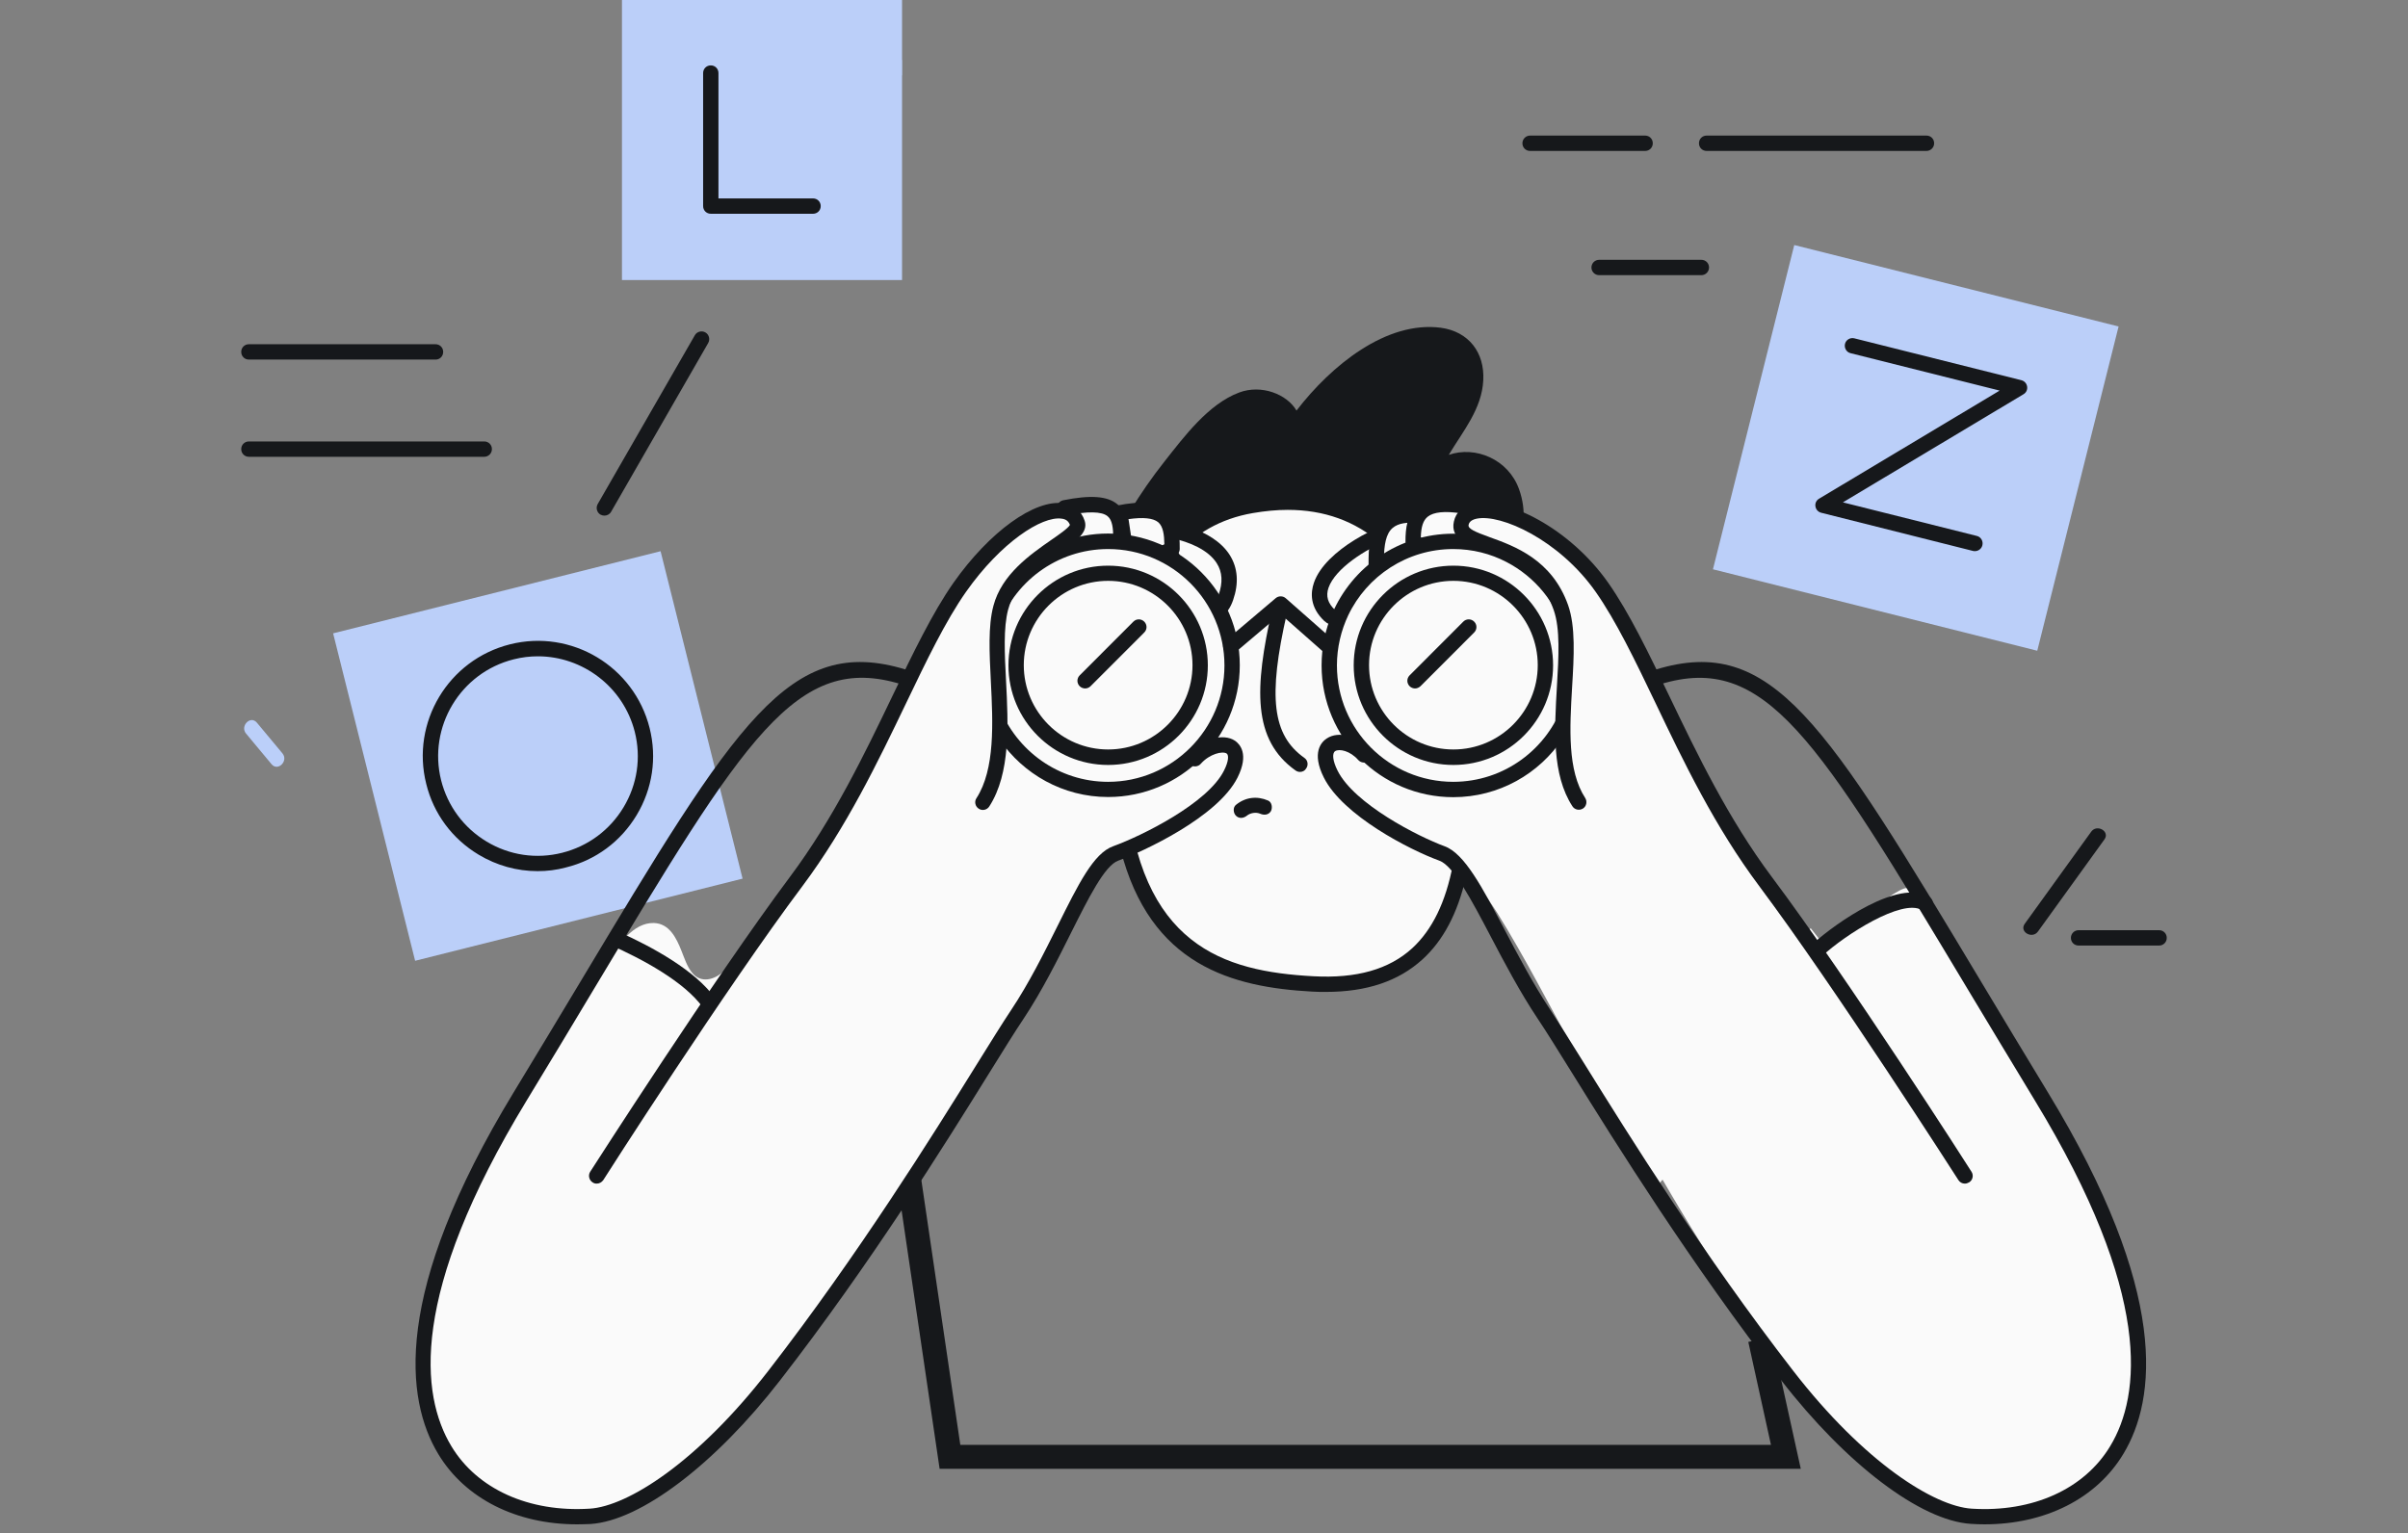 <svg width="201" height="128" viewBox="0 0 201 128" fill="none" xmlns="http://www.w3.org/2000/svg">
<rect x="0" y="0" width="201" height="128" fill="#808080" stroke="none"/>
<g clip-path="url(#clip0_690_3027)">
<path d="M55.14 46.023L27.806 52.881L34.651 80.219L61.985 73.361L55.14 46.023Z" fill="#BBCFF9"/>
<path d="M44.875 72.735C43.155 72.735 41.461 72.268 39.954 71.362C37.754 70.041 36.193 67.947 35.58 65.454C34.286 60.319 37.42 55.091 42.568 53.798C47.702 52.504 52.93 55.638 54.224 60.786C54.85 63.28 54.464 65.854 53.144 68.054C51.823 70.255 49.729 71.815 47.236 72.428C46.449 72.642 45.662 72.735 44.875 72.735ZM44.902 54.798C44.235 54.798 43.555 54.878 42.875 55.051C38.42 56.171 35.713 60.693 36.82 65.147C37.367 67.307 38.714 69.121 40.621 70.268C42.528 71.415 44.768 71.748 46.929 71.201C49.089 70.655 50.903 69.308 52.05 67.401C53.197 65.494 53.53 63.253 52.983 61.093C52.023 57.332 48.623 54.798 44.902 54.798Z" fill="#16181B"/>
<path d="M75.295 0H51.916V23.382H75.295V0Z" fill="#BBCFF9"/>
<path d="M67.866 17.848H59.331C58.971 17.848 58.691 17.568 58.691 17.207V6.101C58.691 5.74 58.971 5.46 59.331 5.46C59.691 5.46 59.971 5.74 59.971 6.101V16.567H67.866C68.226 16.567 68.507 16.847 68.507 17.207C68.507 17.568 68.226 17.848 67.866 17.848Z" fill="#16181B"/>
<path d="M149.77 20.459L142.983 47.533L170.054 54.333L176.842 27.26L149.77 20.459Z" fill="#BBCFF9"/>
<path d="M164.86 46.015C164.807 46.015 164.753 46.015 164.7 46.002L152.017 42.811C151.764 42.745 151.577 42.544 151.537 42.277C151.497 42.01 151.617 41.77 151.844 41.637L166.914 32.612L154.471 29.489C154.125 29.409 153.925 29.048 154.005 28.715C154.085 28.367 154.445 28.167 154.778 28.247L168.728 31.745C168.981 31.811 169.168 32.012 169.208 32.279C169.248 32.546 169.128 32.786 168.901 32.919L153.831 41.944L165.007 44.747C165.354 44.827 165.554 45.188 165.474 45.521C165.407 45.815 165.14 46.015 164.86 46.015Z" fill="#16181B"/>
<path d="M137.321 12.602H127.719C127.359 12.602 127.079 12.322 127.079 11.961C127.079 11.601 127.372 11.32 127.719 11.32H137.321C137.681 11.32 137.961 11.601 137.961 11.961C137.961 12.322 137.681 12.602 137.321 12.602Z" fill="#16181B"/>
<path d="M160.806 12.602H142.456C142.096 12.602 141.815 12.322 141.815 11.961C141.815 11.601 142.096 11.32 142.456 11.32H160.806C161.166 11.32 161.446 11.601 161.446 11.961C161.446 12.322 161.153 12.602 160.806 12.602Z" fill="#16181B"/>
<path d="M142.015 22.974H133.48C133.12 22.974 132.84 22.68 132.84 22.334C132.84 21.973 133.134 21.693 133.48 21.693H142.015C142.375 21.693 142.656 21.973 142.656 22.334C142.656 22.68 142.375 22.974 142.015 22.974Z" fill="#16181B"/>
<path d="M40.421 38.139H20.776C20.416 38.139 20.136 37.859 20.136 37.498C20.136 37.138 20.416 36.858 20.776 36.858H40.421C40.781 36.858 41.061 37.138 41.061 37.498C41.061 37.859 40.767 38.139 40.421 38.139Z" fill="#16181B"/>
<path d="M36.367 30.023H20.776C20.416 30.023 20.136 29.742 20.136 29.382C20.136 29.021 20.416 28.741 20.776 28.741H36.353C36.713 28.741 36.993 29.021 36.993 29.382C36.993 29.742 36.713 30.023 36.367 30.023Z" fill="#16181B"/>
<path d="M50.449 43.052C50.343 43.052 50.236 43.025 50.129 42.971C49.823 42.798 49.716 42.398 49.889 42.09L57.998 27.994C58.171 27.686 58.571 27.58 58.878 27.753C59.184 27.927 59.291 28.327 59.118 28.634L51.01 42.731C50.889 42.945 50.663 43.052 50.449 43.052Z" fill="#16181B"/>
<path d="M180.223 78.948H173.502C173.142 78.948 172.862 78.668 172.862 78.307C172.862 77.947 173.155 77.666 173.502 77.666H180.223C180.583 77.666 180.863 77.947 180.863 78.307C180.863 78.668 180.583 78.948 180.223 78.948Z" fill="#16181B"/>
<path d="M23.577 62.902C22.87 62.048 22.15 61.193 21.443 60.339C20.91 59.698 20.016 60.619 20.537 61.247C21.243 62.101 21.963 62.956 22.67 63.81C23.204 64.437 24.097 63.53 23.577 62.902Z" fill="#BBCFF9"/>
<path d="M174.556 69.443C172.702 72.006 170.862 74.57 169.008 77.133C168.528 77.8 169.635 78.441 170.115 77.773C171.968 75.21 173.809 72.647 175.663 70.084C176.143 69.417 175.036 68.776 174.556 69.443Z" fill="#16181B"/>
<path d="M74.788 5.019C71.614 5.019 68.92 2.897 68.04 0H66.706C67.613 3.618 70.894 6.301 74.774 6.301C74.948 6.301 75.108 6.301 75.281 6.288V5.006C75.121 5.019 74.948 5.019 74.788 5.019Z" fill="#BBCFF9"/>
<path d="M146.91 111.828L149.07 121.639H147.977H147.75H80.589H79.976H79.295L75.855 98.251" stroke="#16181B" stroke-width="2"/>
<path d="M126.799 40.849C125.905 38.339 123.145 37.205 120.931 37.979C122.118 35.99 123.692 34.161 123.812 31.745C123.932 29.435 122.598 27.687 120.278 27.366C115.717 26.765 111.116 30.517 108.222 34.281C107.422 32.906 105.288 32.078 103.434 32.773C100.86 33.734 98.833 36.47 97.206 38.526C95.126 41.156 93.419 43.999 91.992 47.03C91.805 47.43 92.032 47.791 92.338 47.938C92.338 47.964 92.338 47.978 92.338 48.004C92.538 49.74 94.539 50.007 95.912 50.167C99.98 50.634 104.114 50.754 108.195 51.048C109.182 51.115 110.182 51.208 111.196 51.288C111.649 51.328 112.103 51.355 112.556 51.382C114.836 51.502 117.117 51.489 119.331 50.968C121.705 50.407 124.238 48.952 125.772 46.936C125.932 46.736 126.066 46.523 126.199 46.309C126.292 46.162 126.386 46.002 126.466 45.842C126.839 45.121 127.092 44.347 127.172 43.519C127.226 42.664 127.132 41.77 126.799 40.849Z" fill="#16181B"/>
<path d="M93.352 65.706C94.419 79.162 101.46 81.725 109.569 82.152C117.677 82.579 121.944 78.307 122.371 67.841C122.798 57.376 120.024 39.501 104.447 42.197C93.285 44.133 92.765 58.243 93.352 65.706Z" fill="#FAFAFA"/>
<path d="M121.745 67.815C121.678 69.417 121.518 70.872 121.278 72.18C120.678 75.33 119.557 77.626 117.877 79.175C115.943 80.937 113.236 81.711 109.622 81.511C105.875 81.311 102.234 80.67 99.406 78.414C96.566 76.158 94.539 72.287 94.005 65.652C93.512 59.431 93.552 44.734 104.581 42.838C105.595 42.665 106.568 42.571 107.488 42.571C110.529 42.571 113.116 43.506 115.237 45.361C120.118 49.646 121.811 58.47 121.811 65.933C121.785 66.56 121.771 67.201 121.745 67.815ZM116.063 44.387C112.996 41.703 109.062 40.742 104.341 41.557C92.272 43.639 92.192 59.164 92.712 65.746C92.725 65.933 92.739 66.119 92.765 66.306C92.925 68.002 93.179 69.523 93.525 70.885C95.993 80.63 102.887 82.432 109.542 82.793C109.929 82.819 110.302 82.819 110.662 82.819C114.09 82.819 116.73 81.925 118.731 80.109C120.464 78.534 121.665 76.265 122.358 73.261C122.718 71.673 122.945 69.871 123.025 67.855C123.038 67.388 123.065 66.787 123.065 66.079C123.078 60.86 122.305 49.887 116.063 44.387Z" fill="#16181B"/>
<path d="M108.515 64.451C108.382 64.451 108.262 64.411 108.142 64.331C104.541 61.767 104.701 57.469 106.181 50.914C106.261 50.567 106.608 50.354 106.941 50.434C107.288 50.514 107.501 50.861 107.421 51.195C105.821 58.217 106.208 61.38 108.875 63.276C109.168 63.476 109.235 63.877 109.022 64.17C108.915 64.357 108.715 64.451 108.515 64.451Z" fill="#16181B"/>
<path d="M105.848 66.84C104.914 66.44 103.954 66.56 103.167 67.201C102.9 67.414 102.94 67.881 103.167 68.108C103.434 68.375 103.807 68.322 104.074 68.108C104.367 67.868 104.848 67.788 105.208 67.948C105.528 68.082 105.901 68.042 106.088 67.721C106.234 67.441 106.168 66.974 105.848 66.84Z" fill="#16181B"/>
<path d="M103.221 62.542C102.981 62.101 102.567 61.794 102.06 61.741C101.194 61.634 100.473 62.248 99.753 62.608C97.82 63.57 95.672 62.395 94.499 60.793C91.952 57.309 93.845 52.476 93.072 48.538C92.792 47.096 92.192 45.735 91.138 44.72C91.218 44.093 90.938 43.385 90.458 42.945C89.178 41.757 87.151 42.718 85.91 43.479C82.576 45.521 80.109 48.685 78.202 52.036C75.935 56.027 74.388 60.392 72.334 64.491C70.254 68.629 67.546 72.394 64.666 76.011C63.959 76.906 63.239 77.787 62.519 78.654C61.839 79.482 61.198 80.403 60.398 81.111C59.611 81.818 58.505 82.125 57.771 81.217C57.344 80.697 57.131 80.003 56.877 79.375C56.464 78.334 55.877 77.106 54.584 77.066C52.823 77.012 51.596 78.975 50.69 80.203C47.982 83.834 45.515 87.638 43.301 91.59C41.114 95.488 39.074 99.533 37.58 103.751C36.153 107.756 35.26 112.148 36.06 116.38C36.687 119.744 38.434 123.028 41.087 125.217C43.928 127.553 48.102 126.872 51.636 125.924C55.651 124.843 58.865 122.053 61.559 118.983C67.453 112.255 71.814 105.954 76.442 98.305C78.802 94.393 81.083 90.442 83.35 86.49C85.59 82.592 87.724 78.574 90.165 74.796C91.298 73.048 92.645 71.659 94.499 70.712C95.993 69.951 97.593 69.43 99.113 68.736C100.473 68.108 101.794 67.321 102.701 66.119C103.434 65.131 103.861 63.69 103.221 62.542Z" fill="#FAFAFA"/>
<path d="M96.766 44.12C98.9 44.333 103.808 45.615 102.314 49.886C100.82 54.158 96.766 44.12 96.766 44.12Z" fill="#FAFAFA"/>
<path d="M101.34 51.595C99.313 51.595 97.059 46.549 96.179 44.373C96.099 44.16 96.126 43.933 96.259 43.746C96.393 43.572 96.606 43.479 96.833 43.492C97.553 43.559 101.18 44.039 102.647 46.336C103.327 47.417 103.421 48.685 102.927 50.113C102.501 51.328 101.847 51.595 101.367 51.595C101.354 51.595 101.34 51.595 101.34 51.595ZM97.806 44.934C99.113 47.897 100.673 50.314 101.327 50.314C101.367 50.314 101.527 50.234 101.714 49.686C102.087 48.632 102.034 47.764 101.567 47.03C100.86 45.908 99.273 45.241 97.806 44.934Z" fill="#16181B"/>
<path d="M88.804 47.577L97.833 45.828C97.833 43.692 97.619 41.984 93.352 42.838L89.885 42.251C89.805 44.08 89.258 45.815 88.804 47.577Z" fill="#FAFAFA"/>
<path d="M94.206 48.391C94.112 48.391 94.005 48.365 93.912 48.325C93.725 48.231 93.592 48.058 93.565 47.844L92.925 43.572C92.912 43.492 92.912 43.412 92.939 43.332C92.832 43.239 92.752 43.118 92.725 42.972C92.659 42.624 92.885 42.291 93.232 42.211C95.299 41.797 96.646 41.917 97.486 42.611C98.406 43.359 98.473 44.56 98.473 45.828C98.473 46.069 98.34 46.282 98.126 46.389L94.499 48.311C94.406 48.365 94.312 48.391 94.206 48.391ZM94.192 43.345C94.192 43.359 94.192 43.372 94.206 43.385L94.712 46.763L97.193 45.441C97.18 44.64 97.086 43.946 96.673 43.599C96.246 43.252 95.419 43.172 94.192 43.345Z" fill="#16181B"/>
<path d="M48.169 127.273C43.101 127.273 38.821 125.123 36.58 121.399C33.846 116.86 32.712 107.943 42.861 91.23C44.862 87.932 46.689 84.902 48.369 82.099C61.465 60.272 65.879 52.93 75.615 55.907C75.948 56.014 76.148 56.374 76.042 56.708C75.935 57.042 75.575 57.242 75.242 57.135C66.466 54.439 62.185 61.581 49.463 82.766C47.782 85.569 45.955 88.613 43.955 91.897C34.126 108.063 35.113 116.5 37.674 120.745C39.834 124.336 44.155 126.285 49.236 125.964C52.37 125.764 58.185 122.133 64.132 114.457C71.667 104.726 77.815 94.847 81.483 88.947C82.696 86.998 83.657 85.449 84.377 84.368C85.91 82.072 87.164 79.535 88.284 77.293C90.031 73.782 91.285 71.246 92.912 70.658C95.339 69.777 100.807 67.067 102.167 64.344C102.581 63.53 102.567 63.036 102.394 62.916C102.047 62.688 100.967 62.942 100.233 63.77C100.007 64.037 99.593 64.064 99.327 63.837C99.06 63.61 99.033 63.196 99.26 62.929C100.353 61.687 102.101 61.193 103.087 61.847C103.474 62.114 104.288 62.942 103.301 64.918C101.647 68.228 95.406 71.112 93.339 71.86C92.205 72.273 90.858 74.983 89.418 77.853C88.284 80.123 87.004 82.699 85.43 85.075C84.71 86.143 83.763 87.678 82.55 89.627C78.869 95.555 72.708 105.46 65.119 115.245C59.678 122.267 53.464 126.979 49.289 127.246C48.929 127.259 48.542 127.273 48.169 127.273Z" fill="#16181B"/>
<path d="M92.499 65.919C98.214 65.919 102.847 61.281 102.847 55.56C102.847 49.839 98.214 45.201 92.499 45.201C86.783 45.201 82.15 49.839 82.15 55.56C82.15 61.281 86.783 65.919 92.499 65.919Z" fill="#FAFAFA"/>
<path d="M92.498 44.547C91.125 44.547 89.804 44.8 88.591 45.268C86.99 45.882 85.564 46.856 84.417 48.098C83.79 49.526 83.456 51.008 83.27 52.516C84.55 48.645 88.204 45.842 92.498 45.842C97.859 45.842 102.207 50.207 102.207 55.56C102.207 60.913 97.846 65.278 92.498 65.278C88.377 65.278 84.843 62.688 83.43 59.044C83.27 58.617 83.123 58.176 83.03 57.709C83.016 58.804 83.003 59.898 82.95 60.98C83.096 61.247 83.256 61.5 83.43 61.741C85.417 64.638 88.737 66.546 92.498 66.546C98.566 66.546 103.487 61.607 103.487 55.547C103.487 49.486 98.566 44.547 92.498 44.547Z" fill="#16181B"/>
<path d="M92.498 63.249C96.741 63.249 100.18 59.807 100.18 55.56C100.18 51.313 96.741 47.871 92.498 47.871C88.256 47.871 84.817 51.313 84.817 55.56C84.817 59.807 88.256 63.249 92.498 63.249Z" fill="#FAFAFA"/>
<path d="M92.499 63.87C87.911 63.87 84.177 60.137 84.177 55.55C84.177 50.963 87.911 47.23 92.499 47.23C97.086 47.23 100.82 50.963 100.82 55.55C100.82 60.137 97.086 63.87 92.499 63.87ZM92.499 48.497C88.618 48.497 85.457 51.657 85.457 55.537C85.457 59.417 88.618 62.577 92.499 62.577C96.379 62.577 99.54 59.417 99.54 55.537C99.54 51.657 96.379 48.497 92.499 48.497Z" fill="#16181B"/>
<path d="M102.741 54.599C102.554 54.599 102.381 54.519 102.247 54.372C102.02 54.105 102.047 53.691 102.327 53.464L106.488 49.94C106.728 49.74 107.088 49.74 107.328 49.953L111.329 53.477C111.596 53.718 111.623 54.118 111.382 54.385C111.156 54.652 110.742 54.679 110.476 54.439L106.888 51.275L103.154 54.439C103.034 54.545 102.887 54.599 102.741 54.599Z" fill="#16181B"/>
<path d="M90.578 57.482C90.418 57.482 90.245 57.416 90.124 57.295C89.871 57.042 89.871 56.641 90.124 56.388L94.606 51.902C94.859 51.649 95.259 51.649 95.512 51.902C95.766 52.156 95.766 52.556 95.512 52.81L91.031 57.295C90.911 57.416 90.738 57.482 90.578 57.482Z" fill="#16181B"/>
<path d="M49.809 98.825C49.689 98.825 49.569 98.799 49.462 98.719C49.169 98.532 49.076 98.131 49.263 97.837C49.369 97.677 59.598 81.698 65.933 73.221C69.56 68.375 72.174 62.942 74.481 58.136C76.201 54.559 77.829 51.168 79.589 48.658C82.59 44.4 86.364 41.663 88.791 42.024C89.644 42.144 90.271 42.665 90.538 43.479C90.858 44.453 89.858 45.161 88.471 46.122C86.884 47.217 84.723 48.725 84.15 50.901C83.75 52.41 83.856 54.572 83.977 56.855C84.163 60.473 84.363 64.571 82.576 67.334C82.389 67.628 81.989 67.721 81.696 67.521C81.403 67.334 81.309 66.934 81.509 66.64C83.07 64.224 82.883 60.352 82.71 56.922C82.59 54.532 82.469 52.276 82.923 50.581C83.616 47.951 86.004 46.296 87.751 45.081C88.351 44.667 89.164 44.106 89.311 43.826C89.191 43.519 88.978 43.345 88.617 43.305C86.977 43.065 83.55 45.281 80.642 49.406C78.935 51.836 77.335 55.16 75.641 58.697C73.308 63.556 70.667 69.056 66.973 73.996C60.651 82.419 50.449 98.371 50.356 98.532C50.223 98.719 50.023 98.825 49.809 98.825Z" fill="#16181B"/>
<path d="M93.565 45.615C93.205 45.615 92.925 45.334 92.925 44.974C92.925 44.08 92.845 43.425 92.458 43.105C91.965 42.691 90.791 42.678 88.991 43.038C88.644 43.105 88.311 42.878 88.231 42.531C88.164 42.184 88.391 41.85 88.738 41.77C91.031 41.316 92.432 41.41 93.272 42.104C94.125 42.811 94.206 43.946 94.206 44.961C94.206 45.334 93.925 45.615 93.565 45.615Z" fill="#16181B"/>
<path d="M59.718 83.38C58.051 81.031 54.464 79.068 51.663 77.813C51.423 78.174 51.183 78.534 50.943 78.895C53.623 80.083 57.131 81.965 58.678 84.128C58.798 84.301 58.998 84.395 59.198 84.395C59.331 84.395 59.451 84.355 59.571 84.274C59.865 84.074 59.931 83.674 59.718 83.38Z" fill="#16181B"/>
<path d="M175.836 103.538C174.395 99.319 172.435 95.274 170.341 91.376C168.221 87.425 165.847 83.62 163.246 79.989C162.366 78.761 160.859 74.089 159.165 74.142C157.925 74.182 152.537 79.255 151.884 78.441C151.631 78.12 151.391 77.813 151.137 77.493C150.87 77.894 150.604 78.294 150.337 78.681C149.884 78.054 149.497 77.506 149.417 77.4C146.656 73.795 144.056 70.031 142.055 65.892C140.068 61.794 138.601 57.442 136.414 53.438C134.587 50.087 132.213 46.91 129.012 44.88C127.826 44.133 124.011 42.504 122.438 43.158C121.504 43.546 121.384 45.214 124.011 46.122C122.998 47.137 122.438 48.498 122.158 49.94C121.411 53.878 123.238 58.711 120.797 62.195C119.677 63.797 117.623 64.971 115.756 64.01C115.049 63.65 114.369 63.036 113.543 63.142C113.062 63.209 112.662 63.516 112.436 63.957C111.822 65.105 112.236 66.546 112.942 67.534C113.823 68.749 115.09 69.537 116.383 70.151C117.85 70.845 119.384 71.366 120.811 72.127C122.598 73.074 123.891 74.463 124.972 76.212C127.319 79.989 129.359 84.007 131.52 87.906C133.093 90.749 134.667 93.606 136.267 96.436C136.281 96.422 138.214 99.159 138.228 99.146C138.414 98.932 138.588 98.705 138.774 98.492C143.122 105.967 147.27 112.161 152.844 118.783C155.418 121.853 158.512 124.643 162.366 125.724C165.754 126.672 169.768 127.353 172.488 125.017C175.035 122.814 177.769 119.957 178.37 116.593C179.13 112.348 177.196 107.542 175.836 103.538Z" fill="#FAFAFA"/>
<path d="M117.05 44.12C114.916 44.333 107.715 48.258 110.995 51.382C112.676 52.997 117.05 44.12 117.05 44.12Z" fill="#FAFAFA"/>
<path d="M111.462 52.223C111.115 52.223 110.809 52.089 110.542 51.849C109.315 50.688 109.395 49.473 109.675 48.658C110.622 45.882 115.33 43.639 116.983 43.479C117.223 43.465 117.437 43.559 117.57 43.746C117.704 43.933 117.717 44.186 117.624 44.4C116.77 46.135 113.809 51.822 111.716 52.196C111.622 52.209 111.542 52.223 111.462 52.223ZM115.81 45.134C114.023 45.842 111.462 47.444 110.889 49.086C110.662 49.766 110.822 50.354 111.436 50.928C112.022 51.061 113.943 48.618 115.81 45.134Z" fill="#16181B"/>
<path d="M114.876 47.096L118.41 48.071L119.051 43.799L119.264 43.158C114.996 42.304 114.876 44.961 114.876 47.096Z" fill="#FAFAFA"/>
<path d="M118.41 48.712C118.357 48.712 118.29 48.698 118.237 48.685L114.703 47.711C114.423 47.63 114.236 47.377 114.236 47.096C114.236 45.895 114.236 44.08 115.476 43.065C116.343 42.358 117.624 42.171 119.397 42.531C119.584 42.571 119.731 42.678 119.824 42.838C119.917 42.998 119.931 43.185 119.877 43.359L119.677 43.946L119.05 48.164C119.024 48.351 118.917 48.511 118.77 48.605C118.65 48.685 118.53 48.712 118.41 48.712ZM115.516 46.616L117.877 47.27L118.41 43.706C118.41 43.692 118.41 43.679 118.41 43.679C117.437 43.572 116.717 43.692 116.263 44.066C115.663 44.56 115.543 45.535 115.516 46.616Z" fill="#16181B"/>
<path d="M165.647 127.273C165.274 127.273 164.887 127.259 164.5 127.233C160.326 126.966 154.111 122.267 148.67 115.232C141.095 105.447 134.92 95.541 131.24 89.614C130.026 87.665 129.079 86.13 128.359 85.062C126.865 82.819 125.572 80.363 124.438 78.201C122.838 75.157 121.331 72.287 120.144 71.86C117.677 70.965 112.089 68.095 110.502 64.918C109.448 62.822 110.315 61.941 110.742 61.661C111.716 61.007 113.303 61.42 114.343 62.608C114.569 62.876 114.543 63.276 114.276 63.516C114.009 63.743 113.609 63.717 113.369 63.45C112.689 62.675 111.782 62.502 111.449 62.715C111.169 62.902 111.249 63.543 111.649 64.344C113.049 67.134 118.37 69.844 120.584 70.658C122.238 71.259 123.718 74.062 125.585 77.613C126.705 79.749 127.986 82.179 129.439 84.368C130.159 85.463 131.12 86.998 132.333 88.947C136.001 94.847 142.149 104.726 149.684 114.457C155.631 122.133 161.459 125.764 164.58 125.965C169.661 126.285 173.982 124.336 176.142 120.745C178.703 116.513 179.69 108.063 169.861 91.897C167.861 88.6 166.034 85.556 164.353 82.766C151.644 61.581 147.35 54.452 138.575 57.135C138.241 57.242 137.881 57.055 137.774 56.708C137.668 56.374 137.854 56.014 138.201 55.907C147.937 52.93 152.351 60.272 165.447 82.099C167.127 84.902 168.954 87.932 170.955 91.23C181.117 107.943 179.983 116.86 177.236 121.399C174.996 125.124 170.715 127.273 165.647 127.273Z" fill="#16181B"/>
<path d="M122.518 42.318C118.477 41.57 117.957 43.118 117.957 45.214L121.251 47.364C121.504 45.655 121.998 43.973 122.518 42.318Z" fill="#FAFAFA"/>
<path d="M121.811 47.337C121.664 45.495 121.971 43.439 122.731 41.703C120.624 41.303 119.237 41.45 118.357 42.171C117.437 42.931 117.317 44.133 117.317 45.228C117.317 45.441 117.423 45.642 117.61 45.762L121.238 48.138C121.344 48.205 121.464 48.245 121.584 48.245C121.664 48.245 121.744 48.231 121.824 48.191C121.838 47.991 121.864 47.804 121.891 47.604C121.851 47.524 121.811 47.444 121.811 47.337ZM121.158 46.549L118.597 44.867C118.624 43.959 118.797 43.452 119.17 43.145C119.664 42.745 120.611 42.651 121.984 42.865L121.158 46.549Z" fill="#16181B"/>
<path d="M121.318 65.919C127.033 65.919 131.666 61.281 131.666 55.56C131.666 49.839 127.033 45.201 121.318 45.201C115.602 45.201 110.969 49.839 110.969 55.56C110.969 61.281 115.602 65.919 121.318 65.919Z" fill="#FAFAFA"/>
<path d="M130.586 58.43C130.56 58.51 130.533 58.604 130.506 58.684C129.199 62.515 125.572 65.278 121.304 65.278C115.943 65.278 111.596 60.913 111.596 55.56C111.596 54.065 111.942 52.636 112.542 51.368C114.103 48.098 117.45 45.842 121.304 45.842C122.905 45.842 124.412 46.229 125.745 46.923C128.119 48.151 129.933 50.34 130.666 52.984C130.68 53.037 130.693 53.077 130.706 53.13C130.613 51.275 130.24 49.486 129.186 47.898C128.386 47.083 127.466 46.376 126.452 45.842C125.185 45.174 123.771 44.734 122.264 44.6C121.944 44.574 121.624 44.56 121.304 44.56C116.757 44.56 112.849 47.337 111.182 51.275C110.622 52.596 110.315 54.038 110.315 55.56C110.315 61.634 115.25 66.56 121.304 66.56C125.118 66.56 128.479 64.611 130.453 61.647C130.52 61.554 130.573 61.461 130.64 61.354C130.56 60.406 130.56 59.431 130.586 58.43Z" fill="#16181B"/>
<path d="M121.318 63.249C125.56 63.249 128.999 59.807 128.999 55.56C128.999 51.313 125.56 47.871 121.318 47.871C117.075 47.871 113.636 51.313 113.636 55.56C113.636 59.807 117.075 63.249 121.318 63.249Z" fill="#FAFAFA"/>
<path d="M121.317 63.87C116.73 63.87 112.996 60.137 112.996 55.55C112.996 50.963 116.73 47.23 121.317 47.23C125.905 47.23 129.639 50.963 129.639 55.55C129.639 60.137 125.905 63.87 121.317 63.87ZM121.317 48.497C117.437 48.497 114.276 51.657 114.276 55.537C114.276 59.417 117.437 62.577 121.317 62.577C125.198 62.577 128.359 59.417 128.359 55.537C128.359 51.657 125.198 48.497 121.317 48.497Z" fill="#16181B"/>
<path d="M164.007 98.825C163.793 98.825 163.593 98.719 163.473 98.532C163.367 98.371 153.164 82.432 146.856 73.996C143.149 69.056 140.508 63.556 138.188 58.697C136.494 55.16 134.894 51.836 133.187 49.406C130.133 45.068 125.279 42.892 123.265 43.305C122.678 43.425 122.611 43.719 122.585 43.826C122.518 44.146 123.105 44.4 124.358 44.854C126.425 45.601 129.546 46.723 130.893 50.527C131.52 52.316 131.387 54.772 131.226 57.376C131.026 60.793 130.826 64.331 132.32 66.627C132.507 66.92 132.427 67.321 132.133 67.508C131.84 67.695 131.44 67.615 131.253 67.321C129.533 64.678 129.746 60.926 129.96 57.295C130.106 54.826 130.24 52.503 129.693 50.941C128.559 47.711 125.892 46.749 123.945 46.042C122.518 45.535 121.038 45.001 121.358 43.546C121.531 42.758 122.118 42.211 123.025 42.037C125.745 41.477 131.013 44.066 134.24 48.658C136.001 51.168 137.628 54.545 139.348 58.136C141.655 62.942 144.269 68.375 147.897 73.221C154.245 81.685 164.473 97.677 164.567 97.837C164.754 98.131 164.674 98.532 164.367 98.719C164.247 98.785 164.127 98.825 164.007 98.825Z" fill="#16181B"/>
<path d="M161.019 74.863C158.445 73.381 153.284 77.052 151.391 78.734C151.657 79.082 151.897 79.429 152.137 79.789C154.031 78.04 158.739 75.037 160.392 75.971C160.699 76.145 161.086 76.038 161.273 75.731C161.433 75.437 161.326 75.05 161.019 74.863Z" fill="#16181B"/>
<path d="M118.117 57.482C117.957 57.482 117.784 57.416 117.664 57.295C117.41 57.042 117.41 56.641 117.664 56.388L122.144 51.902C122.398 51.649 122.798 51.649 123.051 51.902C123.305 52.156 123.305 52.556 123.051 52.81L118.57 57.295C118.437 57.416 118.277 57.482 118.117 57.482Z" fill="#16181B"/>
</g>
<defs>
<clipPath id="clip0_690_3027">
<rect width="200" height="127.273" fill="white" transform="translate(0.5)"/>
</clipPath>
</defs>
</svg>
